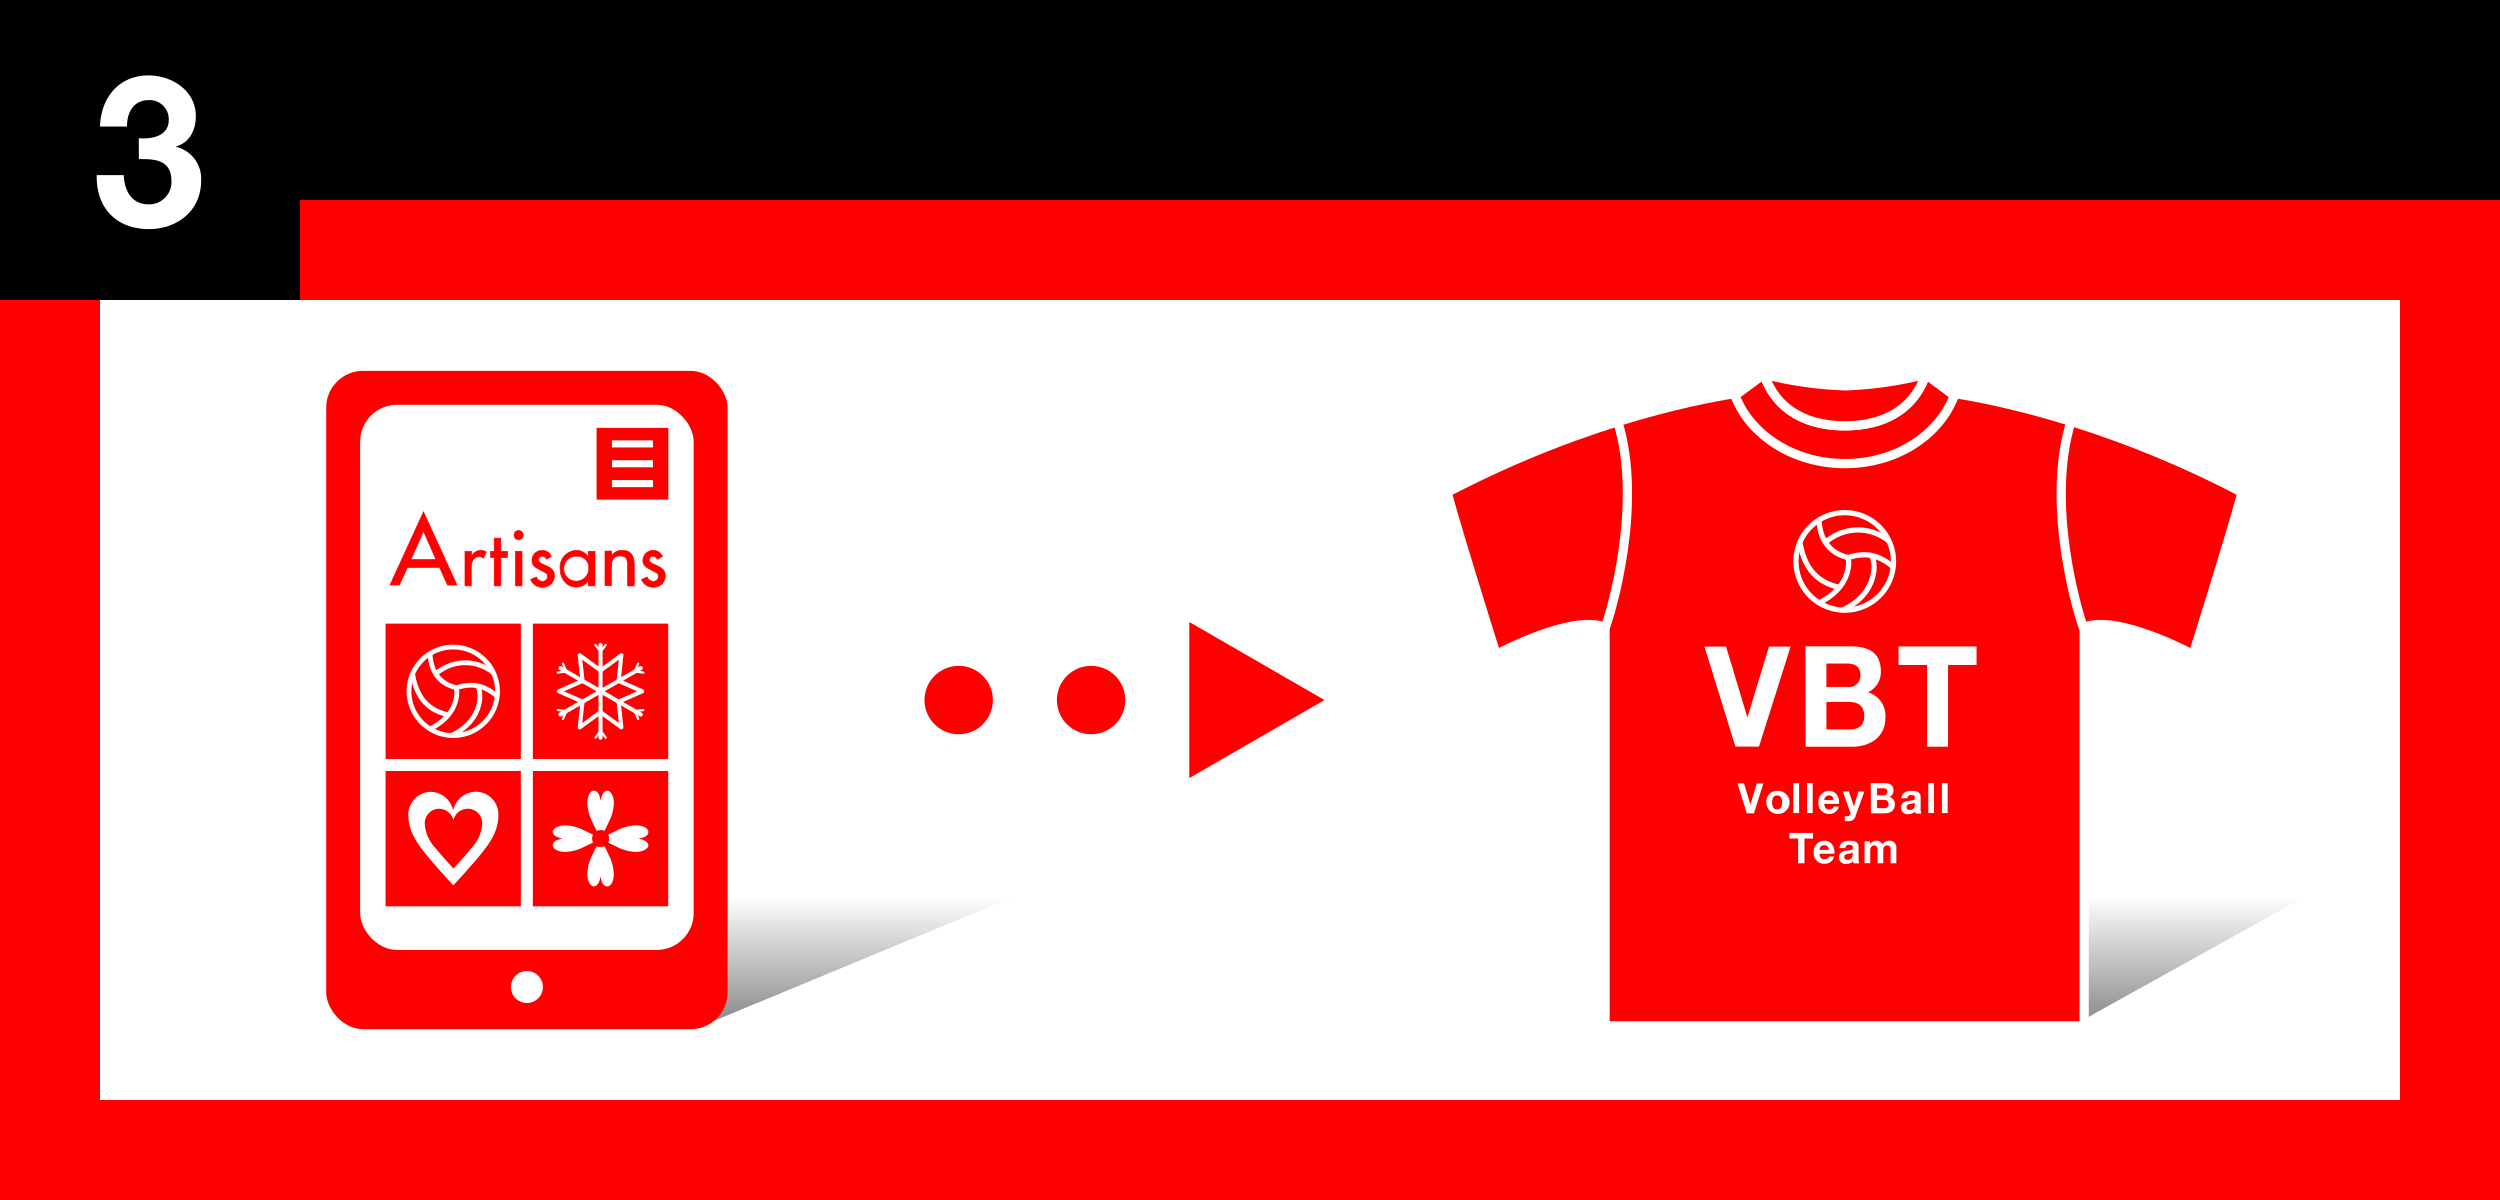 <svg id="レイヤー_1" data-name="レイヤー 1" xmlns="http://www.w3.org/2000/svg" xmlns:xlink="http://www.w3.org/1999/xlink" viewBox="0 0 500 240"><rect x="0" y="0" width="500" height="240" fill="#333333" stroke="none"/><defs><style>.cls-1{fill:#fff;}.cls-2,.cls-8{fill:#fe0000;}.cls-3{fill:url(#名称未設定グラデーション_4);}.cls-4{fill:url(#名称未設定グラデーション_4-2);}.cls-10,.cls-13,.cls-5,.cls-7,.cls-9{fill:red;}.cls-10,.cls-11,.cls-12,.cls-13,.cls-5,.cls-6,.cls-9{stroke:#fff;}.cls-11,.cls-12,.cls-5,.cls-6{stroke-linecap:round;stroke-linejoin:round;}.cls-5,.cls-6{stroke-width:1.85px;}.cls-11,.cls-12,.cls-6{fill:none;}.cls-8{stroke:#fe0000;stroke-width:0.13px;}.cls-10,.cls-13,.cls-8,.cls-9{stroke-miterlimit:10;}.cls-9{stroke-width:2.39px;}.cls-10{stroke-width:0.96px;}.cls-11{stroke-width:0.82px;}.cls-12{stroke-width:0.45px;}.cls-13{stroke-width:1.05px;}</style><linearGradient id="名称未設定グラデーション_4" x1="139.66" y1="179.11" x2="139.66" y2="204.06" gradientUnits="userSpaceOnUse"><stop offset="0" stop-color="#fff"/><stop offset="1" stop-color="#8c8c8c"/></linearGradient><linearGradient id="名称未設定グラデーション_4-2" x1="405.51" y1="179.11" x2="405.51" y2="204.06" xlink:href="#名称未設定グラデーション_4"/></defs><title>artisan-t_design_1_template</title><rect class="cls-1" x="150" y="-110" width="200" height="500" transform="translate(390 -110) rotate(90)"/><rect class="cls-1" x="150" y="-110" width="200" height="500" transform="translate(390 -110) rotate(90)"/><rect class="cls-2" y="40" width="500" height="20"/><rect width="500" height="40"/><rect class="cls-2" y="220" width="500" height="20"/><rect class="cls-2" x="-82.42" y="127.78" width="184.84" height="20" transform="translate(147.78 127.78) rotate(90)"/><rect class="cls-2" x="397.58" y="127.78" width="184.84" height="20" transform="translate(627.78 -352.22) rotate(90)"/><polygon class="cls-3" points="206.78 177.66 140.52 177.66 72.54 205.83 138.79 205.83 206.78 177.66"/><polygon class="cls-2" points="264.89 140.01 237.86 124.4 237.86 155.62 264.89 140.01"/><circle class="cls-2" cx="218.22" cy="140.01" r="6.84"/><circle class="cls-2" cx="191.74" cy="140.01" r="6.84"/><polygon class="cls-4" points="464 177.66 415.01 177.66 347.03 205.83 413.28 205.83 464 177.66"/><path class="cls-5" d="M416.83,205.18V125.46c6.64-2.73,21.78,5.45,21.78,5.45s6.9-21.82,9.82-32.43c-28.94-15.16-52.84-19.1-58.95-20H348.41c-6.11.91-30,4.85-59,20,2.92,10.61,9.83,32.43,9.83,32.43s15.13-8.18,21.77-5.45v79.72Z"/><path class="cls-5" d="M385.13,74.84c-2.5,7.36-8.8,10.32-16.18,10.32s-13.69-3-16.19-10.32L347,79.1C350,87,358.69,92.72,369,92.72S387.89,87,390.86,79.1Z"/><path class="cls-5" d="M369,77.17a75.44,75.44,0,0,1-16.19-2.33c2.5,7.36,8.8,10.32,16.19,10.32s13.68-3,16.18-10.32A75.41,75.41,0,0,1,369,77.17Z"/><path class="cls-6" d="M321.06,125.46c1.1-2.83,7.62-24.58,2.47-41.18"/><path class="cls-6" d="M416.67,125.46c-1.1-2.83-7.63-24.58-2.47-41.18"/><rect width="60" height="60"/><path class="cls-1" d="M27.75,27.64c2.45.21,6-.3,6-3.68a3.82,3.82,0,0,0-4-3.94c-2.86,0-4.38,2.25-4.34,5.29H20c.2-6,3.94-10.23,9.73-10.23,4.49,0,9.44,2.91,9.44,8.2,0,2.79-1.33,5.29-3.94,6v.09a6.55,6.55,0,0,1,5,6.72c0,6.22-4.94,9.73-10.44,9.73-6.31,0-10.57-4-10.45-10.79h5.42c.12,3.22,1.65,5.84,4.95,5.84a4.46,4.46,0,0,0,4.58-4.65c0-4.49-3.74-4.4-6.51-4.4Z"/><rect class="cls-7" x="65.24" y="74.17" width="80.28" height="131.66" rx="7.37" ry="7.37"/><rect class="cls-1" x="72.03" y="80.96" width="66.7" height="109.02" rx="7.37" ry="7.37"/><path class="cls-1" d="M108.58,197.4a3.2,3.2,0,1,1-3.2-3.2A3.19,3.19,0,0,1,108.58,197.4Z"/><path class="cls-8" d="M81.47,113.51,79.87,117H78l6.7-14.63L91.39,117H89.51l-1.6-3.52Zm3.22-7.28-2.49,5.68h5Z"/><path class="cls-8" d="M94.3,111.39h0a2,2,0,0,1,1.88-1.32,2.06,2.06,0,0,1,1.1.34l-.61,1.21a1.15,1.15,0,0,0-.81-.28c-1.43,0-1.61,1.32-1.61,2.45v3.39H93v-6.91H94.3Z"/><path class="cls-8" d="M100.17,117.18H98.84v-5.67h-.72v-1.24h.72v-2.64h1.33v2.64h1.3v1.24h-1.3Z"/><path class="cls-8" d="M104.65,107.12a.92.92,0,0,1-1.83,0,.92.92,0,1,1,1.83,0Zm-.25,10.06h-1.32v-6.91h1.32Z"/><path class="cls-8" d="M109.3,111.85a1,1,0,0,0-.88-.6.72.72,0,0,0-.73.68c0,.6.8.87,1.61,1.24s1.59.87,1.59,2a2.32,2.32,0,0,1-2.37,2.29,2.56,2.56,0,0,1-2.39-1.55l1.13-.52a1.36,1.36,0,0,0,1.26.88,1,1,0,0,0,1-1,.82.82,0,0,0-.49-.75l-1.3-.7c-.77-.41-1.33-.79-1.33-1.74a2,2,0,0,1,2-2,2,2,0,0,1,1.89,1.21Z"/><path class="cls-8" d="M119,117.18h-1.33V116.1h0a2.83,2.83,0,0,1-2.34,1.32c-2.11,0-3.31-1.76-3.31-3.74a3.38,3.38,0,0,1,3.26-3.61,2.82,2.82,0,0,1,2.39,1.35h0v-1.15H119Zm-1.25-3.45a2.26,2.26,0,0,0-2.24-2.48,2.5,2.5,0,1,0,2.24,2.48Z"/><path class="cls-8" d="M122.31,111.2h0a2.34,2.34,0,0,1,2.08-1.13c2,0,2.45,1.31,2.45,3v4.12h-1.33v-4c0-1.18-.16-2-1.52-2-1.71,0-1.71,1.5-1.71,2.76v3.17H121v-6.91h1.33Z"/><path class="cls-8" d="M131.47,111.85a1,1,0,0,0-.89-.6.71.71,0,0,0-.72.68c0,.6.8.87,1.61,1.24s1.59.87,1.59,2a2.32,2.32,0,0,1-2.37,2.29,2.54,2.54,0,0,1-2.39-1.55l1.13-.52a1.36,1.36,0,0,0,1.26.88,1,1,0,0,0,1-1,.82.82,0,0,0-.48-.75l-1.3-.7c-.77-.41-1.33-.79-1.33-1.74a2.05,2.05,0,0,1,3.92-.79Z"/><rect class="cls-2" x="119.32" y="85.57" width="14.35" height="14.35"/><rect class="cls-1" x="122.39" y="88.07" width="8.2" height="1.42"/><rect class="cls-1" x="122.39" y="92.04" width="8.2" height="1.42"/><rect class="cls-1" x="122.39" y="96.01" width="8.2" height="1.42"/><rect class="cls-9" x="75.92" y="123.53" width="29.46" height="29.46"/><rect class="cls-9" x="105.38" y="123.53" width="29.46" height="29.46"/><rect class="cls-9" x="75.92" y="153" width="29.46" height="29.46"/><rect class="cls-9" x="105.38" y="153" width="29.46" height="29.46"/><path class="cls-10" d="M99.5,138.26a8.85,8.85,0,1,1-8.85-8.85A8.85,8.85,0,0,1,99.5,138.26Z"/><path class="cls-10" d="M91.27,137.55c.31,1.43.11,5.61-5.33,8.26"/><path class="cls-10" d="M95.57,137.19c1.08,2.27.27,7.42-5.33,9.91"/><path class="cls-10" d="M89.64,143c-2.76-.75-6.07-2.09-7.13-8.2"/><path class="cls-10" d="M86,130.74c.09,1.36.39,5.68,5.27,6.81,3.16-1,5.42-.58,8.21,1.7"/><path class="cls-10" d="M87.24,134.71a8.9,8.9,0,0,1,11.42-.16"/><polygon class="cls-11" points="111.79 138.26 116.51 136.18 115.95 131.06 120.11 134.1 124.27 131.06 123.72 136.18 128.43 138.26 123.72 140.34 124.27 145.47 120.11 142.43 115.95 145.47 116.51 140.34 111.79 138.26"/><line class="cls-11" x1="120.11" y1="128.99" x2="120.11" y2="147.54"/><polyline class="cls-12" points="121.15 128.99 120.11 130.33 119.08 128.99"/><polyline class="cls-12" points="119.08 147.54 120.11 146.2 121.15 147.54"/><line class="cls-11" x1="112.08" y1="133.62" x2="128.15" y2="142.9"/><polyline class="cls-12" points="112.59 132.73 113.24 134.29 111.56 134.52"/><polyline class="cls-12" points="127.63 143.8 126.99 142.23 128.67 142.01"/><line class="cls-11" x1="112.08" y1="142.9" x2="128.15" y2="133.62"/><polyline class="cls-12" points="111.56 142.01 113.24 142.23 112.59 143.8"/><polyline class="cls-12" points="128.67 134.52 126.99 134.29 127.63 132.73"/><path class="cls-1" d="M90.66,162a4.73,4.73,0,0,1,4.65-3.66,4.53,4.53,0,0,1,4.36,4.73c0,3.12-1.64,5.43-3.33,7.55s-4.85,5.57-5.68,6.44h0c-.83-.87-4.05-4.41-5.66-6.44s-3.33-4.43-3.33-7.55A4.55,4.55,0,0,1,86,158.37,4.71,4.71,0,0,1,90.62,162Z"/><path class="cls-7" d="M90.66,164.08a3,3,0,0,1,3-2.33,2.89,2.89,0,0,1,2.78,3,7.73,7.73,0,0,1-2.12,4.83c-1,1.29-3.1,3.56-3.63,4.11h0c-.53-.55-2.59-2.82-3.62-4.11a7.73,7.73,0,0,1-2.12-4.83,2.91,2.91,0,0,1,2.8-3,3,3,0,0,1,2.94,2.33Z"/><path class="cls-1" d="M120.15,160c.21-1.26.75-1.87,1.35-1.87s1.27,1.1,1.27,2.42a8.83,8.83,0,0,1-1,3.85c-.47,1-1.41,2.84-1.65,3.28h0c-.24-.44-1.17-2.25-1.64-3.28a8.69,8.69,0,0,1-1-3.85c0-1.35.57-2.42,1.27-2.42s1.13.61,1.34,1.87Z"/><path class="cls-1" d="M112.42,167.7c-1.26-.22-1.86-.76-1.86-1.36s1.09-1.27,2.41-1.27a8.79,8.79,0,0,1,3.85,1c1,.47,2.84,1.41,3.29,1.66h0c-.45.24-2.25,1.17-3.29,1.64a8.66,8.66,0,0,1-3.85,1c-1.34,0-2.41-.57-2.41-1.27s.6-1.13,1.86-1.34Z"/><path class="cls-1" d="M120.08,175.41c-.22,1.27-.75,1.87-1.35,1.87s-1.27-1.09-1.27-2.41a8.83,8.83,0,0,1,1-3.85c.47-1,1.41-2.85,1.65-3.29h0c.24.44,1.18,2.25,1.65,3.29a8.83,8.83,0,0,1,1,3.85c0,1.34-.57,2.41-1.28,2.41s-1.12-.6-1.34-1.87Z"/><path class="cls-1" d="M127.8,167.76c1.26.22,1.87.75,1.87,1.35s-1.1,1.27-2.42,1.27a8.83,8.83,0,0,1-3.85-1c-1-.47-2.84-1.41-3.28-1.65h0c.44-.24,2.25-1.18,3.28-1.65a8.83,8.83,0,0,1,3.85-1c1.35,0,2.42.57,2.42,1.28s-.61,1.12-1.87,1.34Z"/><path class="cls-7" d="M121.83,167.71a1.7,1.7,0,1,1-1.7-1.7A1.7,1.7,0,0,1,121.83,167.71Z"/><path class="cls-13" d="M378.7,112.28a9.75,9.75,0,1,1-9.75-9.75A9.75,9.75,0,0,1,378.7,112.28Z"/><path class="cls-13" d="M369.63,111.5c.34,1.57.12,6.18-5.87,9.1"/><path class="cls-13" d="M374.36,111.1c1.19,2.5.3,8.18-5.87,10.91"/><path class="cls-13" d="M367.83,117.5c-3-.82-6.69-2.3-7.85-9"/><path class="cls-13" d="M363.8,104c.1,1.5.43,6.26,5.81,7.51,3.48-1.08,6-.65,9.05,1.87"/><path class="cls-13" d="M365.19,108.37a9.8,9.8,0,0,1,12.58-.18"/><path class="cls-1" d="M351.8,149.32h-4.72l-6.19-20h4.32l4.25,14.1h.05l4.29-14.1h4.32Z"/><path class="cls-1" d="M361.09,129.27h9c3.63,0,6.08,1.24,6.08,5a4.42,4.42,0,0,1-2.59,4.19,4.88,4.88,0,0,1,3.5,5.08c0,4.07-3.28,5.81-6.72,5.81h-9.23Zm4.19,8.12h4.24a2.25,2.25,0,0,0,2.56-2.39c0-1.91-1.39-2.3-2.88-2.3h-3.92Zm0,8.5h4.48c1.65,0,3.09-.56,3.09-2.64s-1.23-2.86-3-2.86h-4.56Z"/><path class="cls-1" d="M385.42,133h-5.71v-3.71h15.6V133h-5.7v16.34h-4.19Z"/><path class="cls-1" d="M350.79,162.67h-1.43l-1.87-6h1.31l1.28,4.26h0l1.29-4.26h1.31Z"/><path class="cls-1" d="M355.42,158.17a2.32,2.32,0,1,1-2.15,2.32A2.11,2.11,0,0,1,355.42,158.17Zm0,3.72c.78,0,1-.71,1-1.4s-.23-1.41-1-1.41-1,.7-1,1.41S354.64,161.89,355.42,161.89Z"/><path class="cls-1" d="M358.67,156.62h1.15v6h-1.15Z"/><path class="cls-1" d="M361.4,156.62h1.14v6H361.4Z"/><path class="cls-1" d="M364.87,160.77c0,.77.39,1.12,1,1.12a.94.94,0,0,0,.9-.57h1a1.89,1.89,0,0,1-1.95,1.47,2.09,2.09,0,0,1-2.13-2.3,2.15,2.15,0,0,1,2.13-2.32c1.41,0,2.1,1.26,2,2.6Zm1.86-.76c-.1-.61-.35-.93-.91-.93a.93.93,0,0,0-.95.93Z"/><path class="cls-1" d="M371.1,163.23a1.32,1.32,0,0,1-1.44,1c-.23,0-.46,0-.7,0v-1c.22,0,.45,0,.67,0a.58.58,0,0,0,.4-.83l-1.47-4.11h1.22l1,3h0l.91-3h1.19Z"/><path class="cls-1" d="M374.15,156.62h2.71c1.1,0,1.84.37,1.84,1.5a1.32,1.32,0,0,1-.78,1.26,1.48,1.48,0,0,1,1.05,1.54c0,1.23-1,1.75-2,1.75h-2.79Zm1.27,2.45h1.28a.68.68,0,0,0,.77-.72c0-.58-.42-.7-.87-.7h-1.18Zm0,2.57h1.35c.5,0,.94-.17.94-.8s-.37-.86-.91-.86h-1.38Z"/><path class="cls-1" d="M380.3,159.64c.07-1.13,1-1.47,2-1.47s1.83.19,1.83,1.25v2.28a2.2,2.2,0,0,0,.15,1h-1.16a1.42,1.42,0,0,1-.08-.42,1.87,1.87,0,0,1-1.41.54,1.26,1.26,0,0,1-1.41-1.31c0-1,.7-1.23,1.41-1.33s1.36-.09,1.36-.58-.34-.59-.74-.59a.66.66,0,0,0-.76.66Zm2.65.89c-.2.18-.6.18-.95.25s-.68.21-.68.65.33.56.7.56a.88.88,0,0,0,.93-1Z"/><path class="cls-1" d="M385.66,156.62h1.14v6h-1.14Z"/><path class="cls-1" d="M388.38,156.62h1.15v6h-1.15Z"/><path class="cls-1" d="M359.62,167.71H357.9v-1.12h4.71v1.12h-1.72v4.94h-1.27Z"/><path class="cls-1" d="M363.93,170.75c0,.76.39,1.11,1,1.11a.94.94,0,0,0,.9-.57h1a1.89,1.89,0,0,1-1.95,1.47,2.09,2.09,0,0,1-2.13-2.3,2.15,2.15,0,0,1,2.13-2.32c1.42,0,2.1,1.26,2,2.61Zm1.87-.77c-.11-.61-.36-.93-.91-.93a.93.93,0,0,0-1,.93Z"/><path class="cls-1" d="M367.89,169.61c.07-1.13,1-1.47,2-1.47s1.83.2,1.83,1.25v2.28a2.28,2.28,0,0,0,.15,1h-1.16a1.57,1.57,0,0,1-.09-.43,1.84,1.84,0,0,1-1.4.54,1.26,1.26,0,0,1-1.42-1.31c0-1,.71-1.23,1.42-1.33s1.36-.09,1.36-.58-.34-.59-.75-.59a.65.65,0,0,0-.75.66Zm2.65.89a2.1,2.1,0,0,1-1,.25c-.36.08-.68.21-.68.65s.33.56.7.56a.89.89,0,0,0,.93-1Z"/><path class="cls-1" d="M372.92,168.26H374v.59h0a1.48,1.48,0,0,1,1.27-.71,1.22,1.22,0,0,1,1.22.73,1.51,1.51,0,0,1,1.26-.73,1.38,1.38,0,0,1,1.52,1.57v2.94h-1.15v-2.49c0-.59,0-1.07-.7-1.07s-.76.56-.76,1.11v2.45h-1.15v-2.46c0-.51,0-1.1-.69-1.1-.22,0-.77.15-.77,1v2.55h-1.15Z"/></svg>